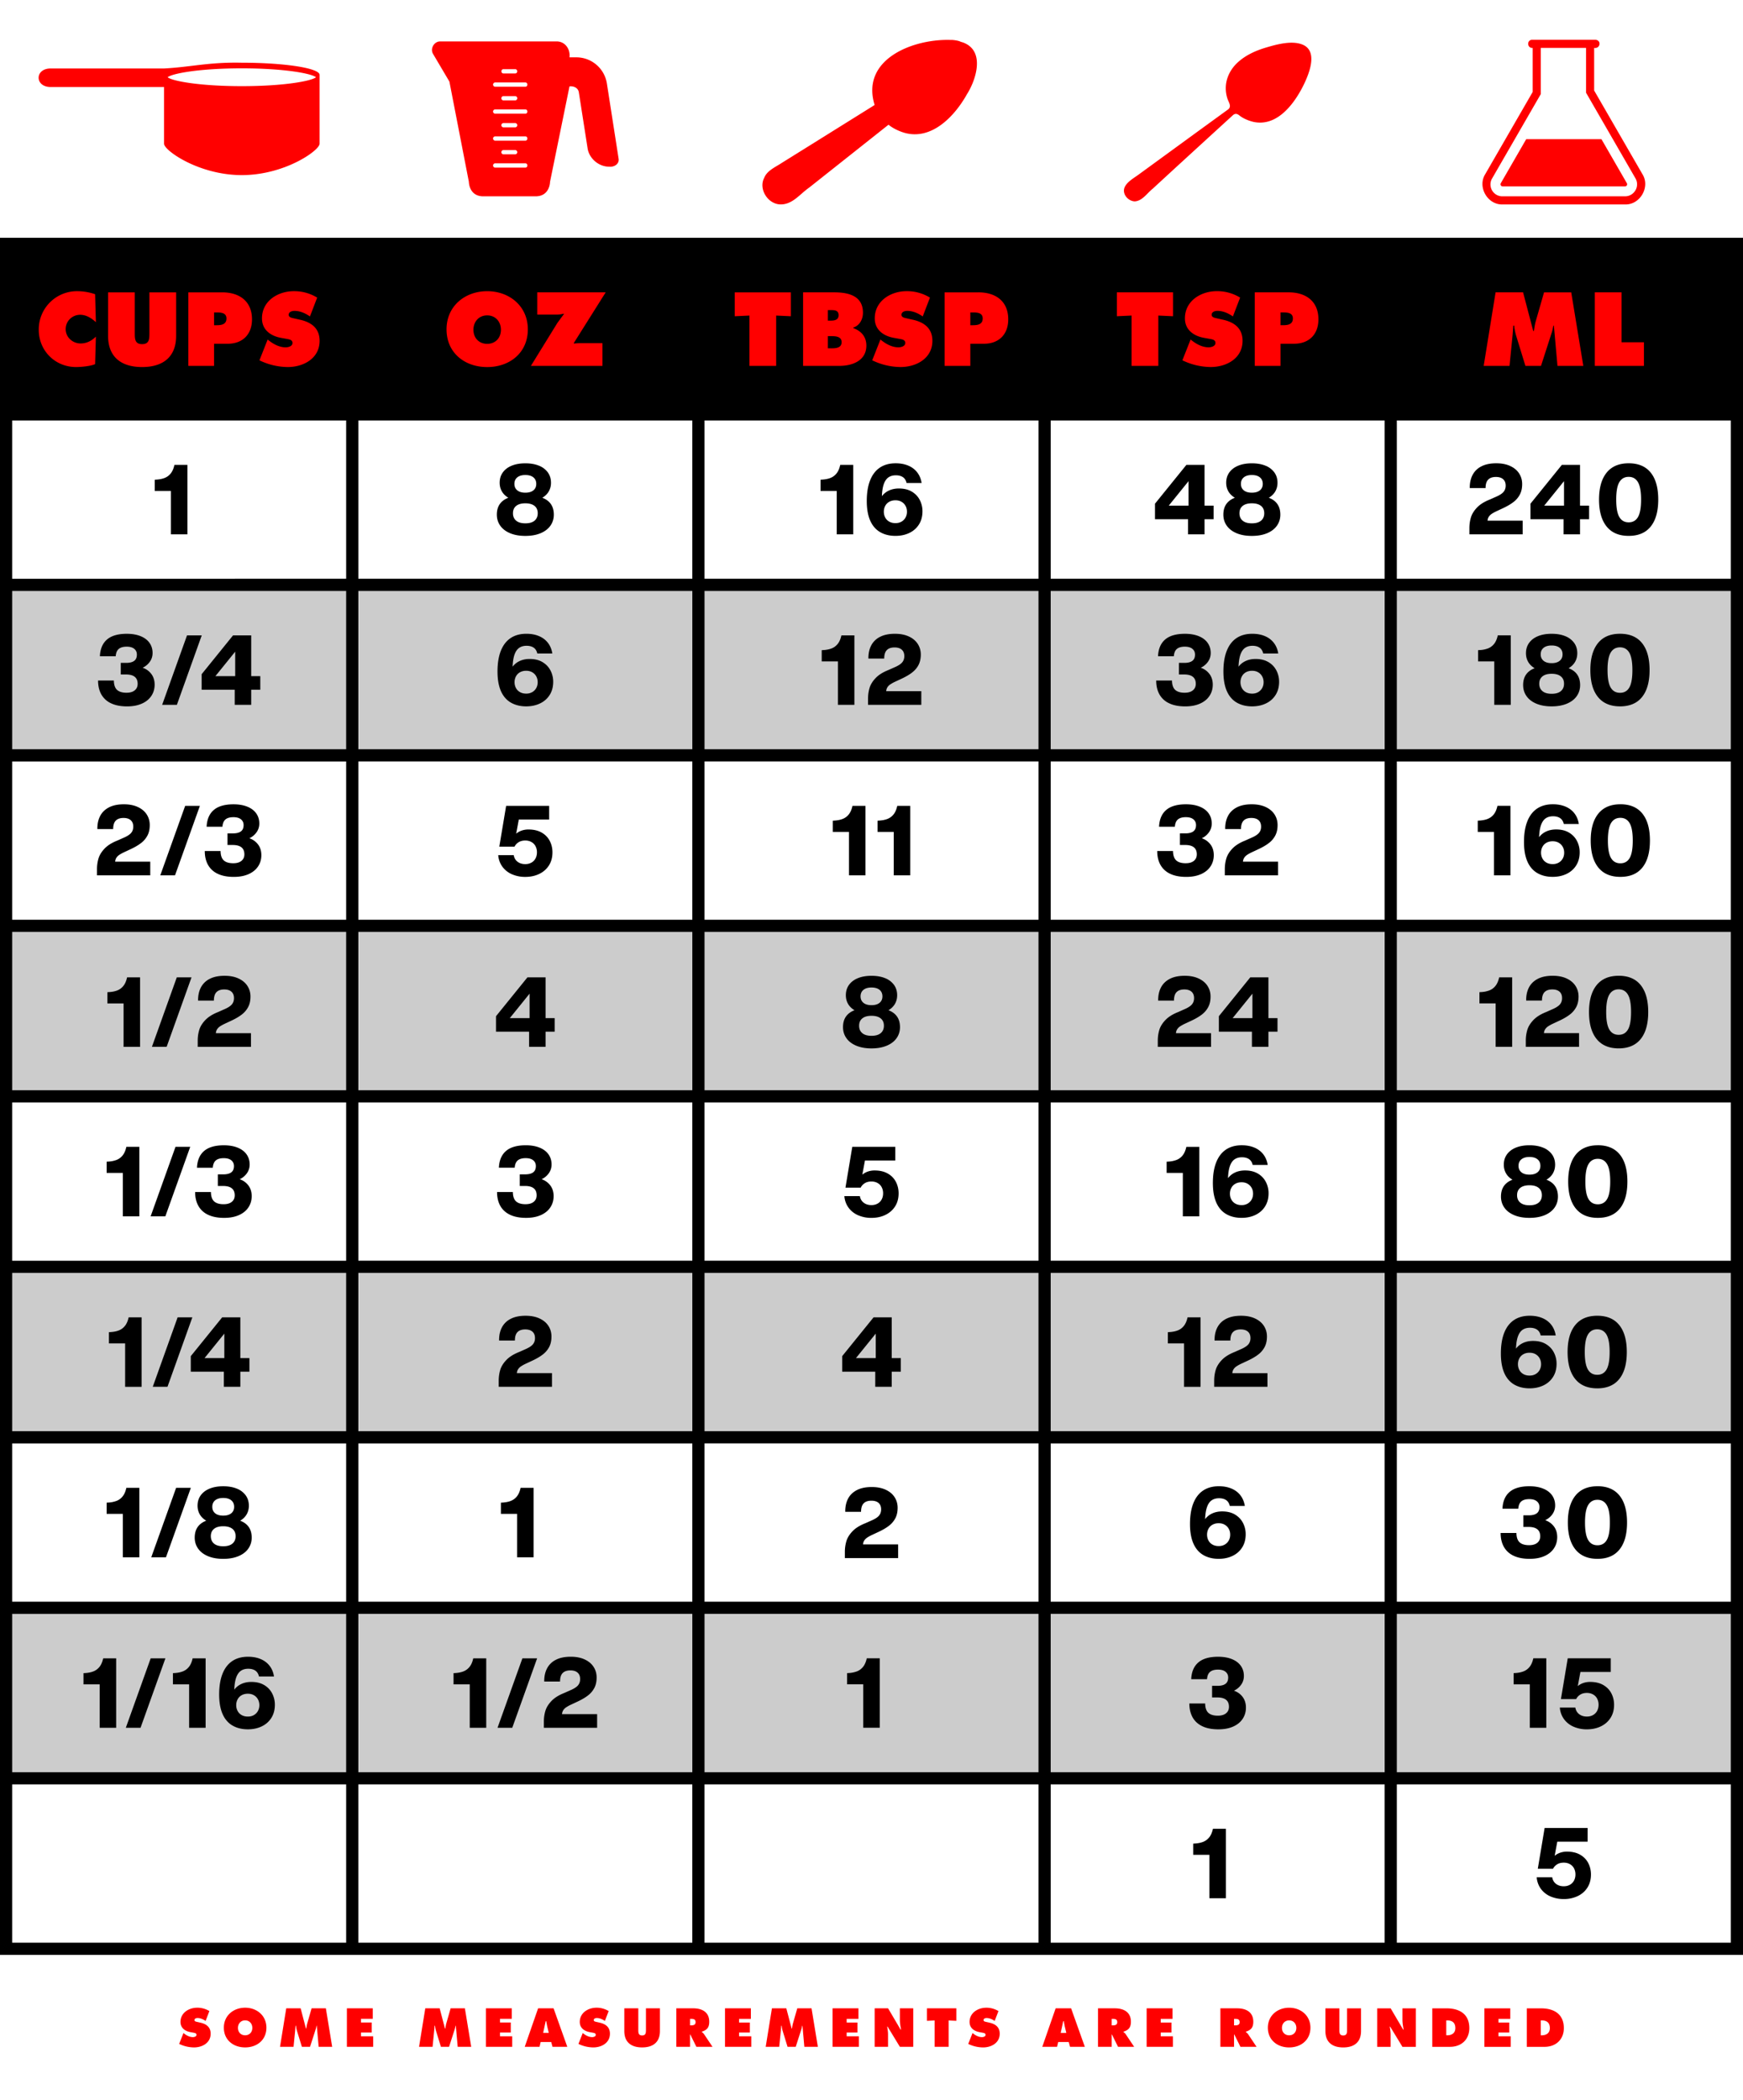 <svg xmlns="http://www.w3.org/2000/svg" viewBox="0 0 179.325 216.004" xmlns:v="https://vecta.io/nano"><path opacity=".2" d="M.755 60.279v17.279h177.816V60.279H.755zm0 122.486h177.816v-17.279H.755v17.279zm0-70.138h177.816V95.348H.755v17.279zm0 35.069h177.816v-17.279H.755v17.279z"/><path d="M0 24.455v176.6h179.325v-176.6H0zm142.456 35.069h-34.359v-16.28h34.359v16.28zm-35.613 0h-34.36v-16.28h34.36v16.28zm-34.36 87.672v-16.28h34.36v16.28h-34.36zm34.36 1.254v16.28h-34.36v-16.28h34.36zm-34.36-18.789v-16.28h34.36v16.28h-34.36zm0-17.534v-16.28h34.36v16.28h-34.36zm0-17.535v-16.28h34.36v16.28h-34.36zm0-17.535v-16.28h34.36v16.28h-34.36zm-1.254-33.814v16.28h-34.36v-16.28h34.36zm0 17.535v16.28h-34.36v-16.28h34.36zm0 17.534v16.28h-34.36v-16.28h34.36zm0 17.535v16.28h-34.36v-16.28h34.36zm0 17.535v16.28h-34.36v-16.28h34.36zm0 17.534v16.28h-34.36v-16.28h34.36zm0 17.535v16.28h-34.36v-16.28h34.36zm0 17.535v16.28h-34.36v-16.28h34.36zm1.254 0h34.36v16.28h-34.36v-16.28zm35.615 0h34.359v16.28h-34.359v-16.28zm0-1.255v-16.28h34.359v16.28h-34.359zm0-17.535v-16.28h34.359v16.28h-34.359zm0-17.535v-16.28h34.359v16.28h-34.359zm0-17.534v-16.28h34.359v16.28h-34.359zm0-17.535v-16.28h34.359v16.28h-34.359zm0-17.535v-16.28h34.359v16.28h-34.359zM1.254 43.244h34.359v16.28H1.254v-16.28zm0 17.535h34.359v16.28H1.254v-16.28zm0 17.534h34.359v16.28H1.254v-16.28zm0 17.535h34.359v16.28H1.254v-16.28zm0 17.535h34.359v16.28H1.254v-16.28zm0 17.534h34.359v16.28H1.254v-16.28zm0 17.535h34.359v16.28H1.254v-16.28zm0 17.535h34.359v16.28H1.254v-16.28zm0 33.814v-16.28h34.359v16.28H1.254zm35.613 0v-16.28h34.36v16.28h-34.36zm35.615 0v-16.28h34.36v16.28h-34.36zm35.615 0v-16.28h34.359v16.28h-34.359zm69.973 0h-34.36v-16.28h34.36v16.28zm0-17.535h-34.36v-16.28h34.36v16.28zm0-17.534h-34.36v-16.28h34.36v16.28zm0-17.535h-34.36v-16.28h34.36v16.28zm0-17.535h-34.36v-16.28h34.36v16.28zm0-17.534h-34.36v-16.28h34.36v16.28zm0-17.535h-34.36v-16.28h34.36v16.28zm0-17.535h-34.36v-16.28h34.36v16.28zm0-17.534h-34.36v-16.28h34.36v16.28z"/><path d="M17.585 54.957h1.697v-7.145h-1.335c-.081.368-.206.659-.376.873s-.379.37-.622.467-.534.156-.869.176l-.16.01v1.154h1.666v4.466zm-.903 17.534h1.515l2.559-7.145h-1.515l-2.559 7.145zm4.064-1.556h3.402v1.556h1.697v-1.556h.934V69.54h-.934v-4.195h-1.867l-3.232 3.994v1.596zm3.452-3.914v2.519h-2.037l2.037-2.519zM13.02 71.246c-.435 0-.76-.097-.974-.291s-.325-.515-.331-.964h-1.626c0 .549.11 1.022.331 1.42a2.19 2.19 0 0 0 .998.918c.445.214.998.321 1.661.321.588 0 1.095-.096 1.52-.286s.749-.455.973-.793.337-.724.337-1.159c0-.422-.11-.783-.331-1.084a1.85 1.85 0 0 0-.904-.652 1.88 1.88 0 0 0 .742-.617c.187-.264.282-.564.282-.898 0-.401-.108-.751-.321-1.049s-.521-.527-.919-.687-.867-.241-1.41-.241c-.903 0-1.582.196-2.037.587s-.7.965-.733 1.721h1.626c.027-.348.132-.599.316-.753s.457-.231.818-.231c.334 0 .592.074.773.221s.271.344.271.592c0 .295-.092.51-.276.647s-.457.206-.818.206h-.562v1.194h.532c.804 0 1.204.321 1.204.963 0 .281-.099.503-.3.668s-.481.246-.843.246zm2.439 17.375h-3.613a.87.87 0 0 1 .125-.396 1.03 1.03 0 0 1 .285-.291c.121-.084.285-.176.492-.276l.602-.281c.469-.214.85-.433 1.144-.658a2.34 2.34 0 0 0 .677-.788c.158-.301.236-.659.236-1.074 0-.408-.105-.774-.316-1.099s-.517-.578-.919-.763-.876-.276-1.425-.276c-.616 0-1.127.105-1.535.317s-.712.507-.909.888-.293.829-.285 1.345h1.626c0-.394.088-.684.266-.868s.443-.276.798-.276c.321 0 .568.077.742.231s.261.375.261.662c0 .268-.08.491-.24.668s-.435.346-.823.507l-.562.251c-.576.227-1.018.505-1.329.833s-.519.666-.622 1.014-.156.715-.156 1.104v.632h5.48v-1.405zm11.093.487c.224-.338.337-.724.337-1.159 0-.422-.11-.783-.331-1.084a1.85 1.85 0 0 0-.904-.652 1.88 1.88 0 0 0 .742-.617c.187-.264.282-.564.282-.898 0-.401-.108-.751-.321-1.049s-.521-.527-.919-.687-.867-.241-1.41-.241c-.903 0-1.582.196-2.037.587s-.7.965-.733 1.721h1.626c.027-.348.132-.599.316-.753s.457-.231.818-.231c.334 0 .592.074.773.221s.271.344.271.592c0 .295-.092.51-.276.647s-.457.206-.818.206h-.562v1.194h.532c.804 0 1.204.321 1.204.963 0 .281-.099.503-.3.668s-.481.246-.843.246c-.435 0-.76-.097-.974-.291s-.325-.515-.331-.964h-1.626c0 .549.11 1.022.331 1.42a2.19 2.19 0 0 0 .998.918c.445.214.998.321 1.661.321.588 0 1.095-.096 1.52-.286s.749-.455.973-.793zm-10.061.918h1.515l2.559-7.145H19.05l-2.559 7.145zm.653 17.638l2.559-7.145h-1.515l-2.559 7.145h1.515zm5.474-2.092c.121-.084.285-.176.492-.276l.602-.281c.469-.214.85-.433 1.144-.658a2.34 2.34 0 0 0 .677-.788c.158-.301.236-.659.236-1.074 0-.408-.105-.774-.316-1.099s-.517-.578-.919-.763-.876-.276-1.425-.276c-.616 0-1.127.105-1.535.317a2.04 2.04 0 0 0-.909.888c-.197.381-.293.829-.285 1.345h1.626c0-.394.088-.684.266-.868s.443-.276.798-.276c.321 0 .568.077.742.231s.261.375.261.662c0 .268-.08.491-.24.668s-.435.346-.823.507l-.562.251c-.576.227-1.018.505-1.329.833s-.519.666-.622 1.014a3.83 3.83 0 0 0-.156 1.104v.632h5.48v-1.405h-3.613c.013-.154.055-.286.125-.396a1.03 1.03 0 0 1 .285-.291zm-8.208 2.092v-7.145h-1.335c-.081.367-.206.659-.376.873s-.379.37-.622.467-.534.156-.869.176l-.16.01v1.154h1.666v4.466h1.697zm2.602 17.431l2.559-7.145h-1.515l-2.559 7.145h1.515zm8.553-3.161a1.85 1.85 0 0 0-.904-.652 1.88 1.88 0 0 0 .742-.617c.187-.264.282-.564.282-.898 0-.401-.108-.751-.321-1.049s-.521-.527-.919-.687-.867-.241-1.41-.241c-.903 0-1.582.196-2.037.587s-.7.965-.733 1.721h1.626c.027-.348.132-.599.316-.753s.457-.231.818-.231c.334 0 .592.074.773.221s.271.344.271.592c0 .295-.092.51-.276.647s-.457.206-.818.206h-.562v1.194h.532c.804 0 1.204.321 1.204.963 0 .281-.099.503-.3.668s-.481.246-.843.246c-.435 0-.76-.097-.974-.291s-.325-.515-.331-.964h-1.626c0 .549.11 1.022.331 1.42a2.19 2.19 0 0 0 .998.918c.445.214.998.321 1.661.321.588 0 1.095-.096 1.52-.286s.749-.455.973-.793.337-.724.337-1.159c0-.422-.11-.783-.331-1.084zm-14.593-1.305h1.666v4.466h1.697v-7.145h-1.335c-.081.368-.206.659-.376.873s-.379.37-.622.467a2.83 2.83 0 0 1-.869.176l-.161.01v1.154zm8.818 14.855h-1.515l-2.559 7.145h1.515l2.559-7.145zm-5.219 7.145v-7.145h-1.335c-.081.368-.206.659-.376.873s-.379.37-.622.467-.534.156-.869.176l-.161.01v1.154h1.666v4.466h1.697zm10.156 0v-1.556h.934v-1.395h-.934v-4.195H22.86l-3.232 3.994v1.596h3.402v1.556h1.697zm-3.684-2.951l2.037-2.519v2.519h-2.037zm-6.708 20.485v-7.145h-1.335c-.081.368-.206.659-.376.873s-.379.37-.622.467a2.83 2.83 0 0 1-.869.176l-.161.01v1.154h1.666v4.466h1.697zm3.785-7.145l-2.559 7.145h1.515l2.559-7.145H18.12zm6.41 7.03c.442-.184.78-.442 1.014-.773s.352-.711.352-1.139c0-.856-.396-1.435-1.185-1.736.294-.174.517-.393.668-.657s.225-.56.225-.888c0-.408-.109-.763-.326-1.064a2.06 2.06 0 0 0-.919-.692c-.394-.161-.86-.241-1.395-.241s-1 .081-1.394.241-.701.391-.919.692-.326.656-.326 1.064c0 .328.075.624.225.888s.374.483.668.657c-.789.301-1.185.88-1.185 1.736 0 .429.118.808.352 1.139s.572.589 1.014.773.963.276 1.564.276 1.125-.092 1.566-.276zm-2.393-5.746c.197-.16.473-.241.827-.241s.631.08.828.241.296.385.296.672c0 .281-.099.502-.296.663s-.473.241-.828.241-.63-.08-.827-.241-.296-.382-.296-.663c0-.287.098-.511.296-.672zm-.447 3.693c0-.328.11-.58.331-.758s.535-.266.943-.266.723.089.945.266.331.43.331.758c0 .321-.109.574-.326.758s-.534.276-.949.276-.73-.092-.948-.276-.326-.437-.326-.758zm-2.247 13.43c-.17.214-.379.37-.622.467s-.534.156-.869.176l-.161.01v1.154h1.666v4.466h1.697v-7.145h-1.335c-.081.368-.206.659-.376.873zm7.741 1.882c-.36-.217-.802-.326-1.324-.326-.381 0-.72.069-1.018.205s-.544.333-.739.587c.021-.522.087-.94.201-1.254s.273-.542.477-.682.457-.211.758-.211.545.065.733.195.311.33.371.597h1.546c-.067-.428-.219-.794-.457-1.099s-.545-.535-.924-.693-.807-.236-1.289-.236c-.643 0-1.185.149-1.627.447s-.775.736-1.003 1.315-.341 1.286-.341 2.122c0 1.472.394 2.495 1.183 3.071a2.63 2.63 0 0 0 .799.381c.298.087.62.13.968.13.535 0 1.014-.102 1.436-.306s.751-.497.989-.878.355-.829.355-1.345a2.5 2.5 0 0 0-.276-1.159c-.184-.358-.457-.646-.818-.863zm-.647 2.66a1.08 1.08 0 0 1-.412.421c-.178.104-.386.156-.627.156s-.451-.05-.632-.151-.32-.241-.417-.421-.146-.382-.146-.602.049-.421.146-.602.236-.321.417-.421.392-.151.632-.151.45.052.627.156a1.08 1.08 0 0 1 .412.421c.097.178.146.376.146.597a1.23 1.23 0 0 1-.146.597zm-16.297-4.541c-.17.214-.379.37-.622.467s-.534.156-.869.176l-.161.01v1.154h1.666v4.466h1.697v-7.145h-1.335c-.081.368-.206.659-.376.873zm2.704 6.272h1.515l2.559-7.145h-1.515l-2.559 7.145zM51.117 52.929c0 .429.118.808.352 1.139s.572.589 1.014.773.963.276 1.564.276 1.125-.092 1.566-.276.78-.442 1.014-.773.352-.711.352-1.139c0-.856-.396-1.435-1.185-1.736.294-.174.517-.393.668-.657a1.76 1.76 0 0 0 .225-.888c0-.408-.109-.763-.326-1.064a2.06 2.06 0 0 0-.919-.692c-.394-.161-.86-.241-1.395-.241s-1 .081-1.394.241-.701.391-.919.692-.326.656-.326 1.064c0 .328.075.624.225.888s.374.483.668.657c-.789.301-1.185.88-1.185 1.736zm2.104-3.833c.197-.161.473-.241.827-.241s.631.08.828.241.296.385.296.672c0 .281-.099.502-.296.663s-.473.241-.828.241-.63-.08-.827-.241-.297-.382-.297-.663c0-.287.098-.511.297-.672zm-.116 2.935c.222-.177.535-.266.943-.266s.723.089.945.266.331.43.331.758c0 .321-.109.574-.326.758s-.534.276-.949.276-.73-.092-.948-.276-.326-.437-.326-.758c0-.328.11-.58.331-.758zm3.533 16.931c-.184-.358-.457-.646-.818-.863s-.802-.326-1.324-.326c-.381 0-.72.069-1.018.205s-.544.333-.739.587c.021-.522.087-.94.201-1.255s.273-.542.477-.682.457-.211.758-.211.545.065.733.195.311.33.371.597h1.546c-.067-.428-.219-.794-.457-1.099s-.545-.535-.924-.693-.807-.236-1.289-.236c-.643 0-1.185.149-1.627.447s-.775.736-1.003 1.315-.341 1.286-.341 2.122c0 1.472.394 2.496 1.183 3.071.234.167.501.294.799.381s.62.13.968.13c.535 0 1.014-.102 1.436-.306s.751-.497.989-.878.355-.829.355-1.345a2.5 2.5 0 0 0-.276-1.159zm-1.465 1.797a1.08 1.08 0 0 1-.412.421 1.22 1.22 0 0 1-.627.156c-.24 0-.451-.05-.632-.151s-.32-.241-.417-.421-.146-.382-.146-.602.049-.421.146-.602.236-.321.417-.421.392-.151.632-.151.45.052.627.156a1.08 1.08 0 0 1 .412.421c.097.178.146.376.146.597s-.049.42-.146.597zm-.497 17.957c-.184.104-.396.156-.637.156-.315 0-.579-.082-.793-.246s-.345-.39-.392-.677h-1.595a2.29 2.29 0 0 0 .436 1.199 2.39 2.39 0 0 0 .989.773 3.37 3.37 0 0 0 1.355.266c.535 0 1.016-.102 1.439-.306s.758-.497 1-.878.36-.829.36-1.345c0-.415-.089-.801-.271-1.159s-.456-.646-.828-.863-.827-.326-1.37-.326a2.12 2.12 0 0 0-.692.11c-.214.073-.405.181-.572.321l.271-1.455h3.122v-1.405h-4.426l-.702 4.195h1.566a1.12 1.12 0 0 1 .421-.456c.187-.117.414-.176.682-.176.241 0 .453.052.637.156s.325.247.421.431a1.33 1.33 0 0 1 .146.627c0 .235-.049.443-.146.627s-.238.328-.421.432zm-.241 18.948h1.697v-1.556h.934v-1.395h-.934v-4.195h-1.867l-3.232 3.994v1.596h3.402v1.556zm-1.987-2.951l2.037-2.519v2.519h-2.037zm1.621 19.137c-.435 0-.76-.097-.974-.291s-.325-.515-.331-.964h-1.626c0 .549.11 1.022.331 1.42s.554.704.998.918.998.321 1.661.321c.588 0 1.095-.096 1.52-.286s.749-.455.973-.793.337-.724.337-1.159c0-.422-.11-.783-.331-1.084a1.85 1.85 0 0 0-.904-.652 1.88 1.88 0 0 0 .742-.617c.187-.264.282-.564.282-.898 0-.401-.108-.751-.321-1.049s-.521-.527-.919-.687-.867-.241-1.41-.241c-.903 0-1.582.196-2.037.587s-.7.965-.733 1.721h1.626c.027-.348.132-.599.316-.753s.457-.231.818-.231c.334 0 .592.074.773.221s.271.344.271.592c0 .295-.092.51-.276.647s-.457.206-.818.206h-.562v1.194h.532c.804 0 1.204.321 1.204.963 0 .281-.099.503-.3.668s-.481.246-.843.246zm2.72 17.374h-3.613c.013-.154.055-.286.125-.396a1.03 1.03 0 0 1 .285-.291 3.82 3.82 0 0 1 .492-.276l.602-.281c.469-.214.85-.433 1.144-.658a2.34 2.34 0 0 0 .677-.788c.158-.301.236-.658.236-1.074 0-.408-.105-.774-.316-1.099s-.517-.578-.919-.763-.876-.276-1.425-.276c-.616 0-1.127.105-1.535.317a2.04 2.04 0 0 0-.909.888c-.197.381-.293.829-.285 1.345h1.626c0-.395.088-.684.266-.868s.443-.276.798-.276c.321 0 .568.077.742.231s.261.375.261.662c0 .268-.08.491-.24.668s-.435.346-.823.507l-.562.251c-.576.227-1.018.505-1.329.833s-.519.666-.622 1.014-.156.715-.156 1.104v.632h5.48v-1.405zm-1.892 18.94v-7.145h-1.335c-.081.368-.206.659-.376.873s-.379.37-.622.467-.534.156-.869.176l-.16.01v1.154H53.2v4.466h1.697zm-6.584 11.262c-.17.214-.379.37-.622.467s-.534.156-.869.176l-.16.01v1.154h1.666v4.466h1.697v-7.145h-1.335c-.081.368-.206.659-.376.873zm2.874 6.272h1.515l2.559-7.145h-1.515l-2.559 7.145zm6.76-1.802a1.03 1.03 0 0 1 .285-.291 3.82 3.82 0 0 1 .492-.276l.602-.281c.469-.214.85-.433 1.144-.658a2.34 2.34 0 0 0 .677-.788c.158-.301.236-.658.236-1.074 0-.408-.105-.774-.316-1.099s-.517-.578-.919-.763-.876-.276-1.425-.276c-.616 0-1.127.105-1.535.317a2.04 2.04 0 0 0-.909.888c-.197.381-.293.829-.285 1.345h1.626c0-.395.088-.684.266-.868s.443-.276.797-.276c.321 0 .568.077.742.231s.261.375.261.662c0 .268-.08.491-.24.668s-.435.346-.823.507l-.562.251c-.576.227-1.018.505-1.329.833s-.519.666-.622 1.014-.156.715-.156 1.104v.632h5.48v-1.405h-3.613a.87.87 0 0 1 .125-.396zm28.138-120.94h1.697v-7.145h-1.335c-.081.368-.206.659-.376.873s-.379.37-.622.467-.534.156-.869.176l-.16.01v1.154h1.666v4.466zm7.727-4.391c-.36-.217-.802-.326-1.324-.326-.381 0-.72.069-1.018.205s-.544.333-.739.587c.021-.522.087-.94.201-1.254s.273-.542.477-.682.457-.211.758-.211.545.065.733.195.311.33.371.597h1.546c-.067-.428-.219-.794-.457-1.099s-.545-.535-.924-.693-.807-.236-1.289-.236c-.643 0-1.185.149-1.627.447s-.775.736-1.003 1.315-.341 1.286-.341 2.122c0 1.472.394 2.495 1.183 3.071a2.63 2.63 0 0 0 .799.381c.298.087.62.13.968.13.535 0 1.014-.102 1.436-.306s.751-.497.989-.878.355-.829.355-1.345a2.5 2.5 0 0 0-.276-1.159c-.184-.358-.457-.646-.818-.863zm-.647 2.66a1.08 1.08 0 0 1-.412.421c-.178.104-.386.156-.627.156s-.451-.05-.632-.151-.32-.241-.417-.421-.146-.382-.146-.602.049-.421.146-.602.236-.321.417-.421.392-.151.632-.151.45.052.627.156a1.08 1.08 0 0 1 .412.421c.097.178.146.376.146.597s-.049.42-.146.597zm-6.96 19.264h1.697v-7.145h-1.335c-.081.368-.206.659-.376.873s-.379.37-.622.467-.534.156-.869.176l-.16.01v1.154h1.666v4.466zm5.093-1.801a1.03 1.03 0 0 1 .285-.291 3.82 3.82 0 0 1 .492-.276l.602-.281c.469-.214.85-.433 1.144-.658s.521-.486.677-.788.236-.659.236-1.074c0-.408-.105-.774-.316-1.099s-.517-.578-.919-.763-.876-.276-1.425-.276c-.616 0-1.127.105-1.535.317a2.04 2.04 0 0 0-.909.888c-.197.381-.293.829-.285 1.345h1.626c0-.394.088-.684.266-.868s.443-.276.798-.276c.321 0 .568.077.742.231s.261.375.261.662c0 .268-.08.491-.24.668s-.435.346-.823.507l-.562.251c-.576.227-1.018.505-1.329.833s-.519.666-.622 1.014a3.83 3.83 0 0 0-.156 1.104v.632h5.48v-1.405h-3.613c.013-.154.055-.286.125-.396zm-3.954 19.337h1.697v-7.145h-1.335c-.081.368-.206.659-.376.873s-.379.37-.622.467-.534.156-.869.176l-.16.01v1.154h1.666v4.466zm4.592-6.272c-.17.214-.379.37-.622.467s-.534.156-.869.176l-.16.01v1.154h1.666v4.466h1.697v-7.145h-1.335c-.081.368-.206.659-.376.873zm.141 19.49c.151-.265.225-.56.225-.888 0-.408-.109-.763-.326-1.064a2.06 2.06 0 0 0-.919-.692c-.394-.16-.86-.241-1.395-.241s-1 .081-1.394.241-.701.391-.919.692-.326.656-.326 1.064c0 .328.075.624.225.888s.374.483.668.657c-.789.301-1.185.88-1.185 1.736 0 .429.118.808.352 1.139s.572.589 1.014.773.963.276 1.564.276 1.125-.092 1.566-.276.78-.442 1.014-.773.352-.711.352-1.139c0-.856-.396-1.435-1.185-1.736.294-.174.517-.393.668-.657zm-3.242-1.44c.197-.16.473-.241.827-.241s.631.08.828.241.296.385.296.672c0 .281-.099.502-.296.663s-.473.241-.828.241-.63-.08-.827-.241-.297-.382-.297-.663c0-.287.098-.511.297-.672zm1.776 4.451c-.218.184-.534.276-.949.276s-.73-.092-.948-.276-.326-.437-.326-.758c0-.328.11-.58.331-.758s.535-.266.943-.266.723.089.945.266.331.43.331.758c0 .321-.109.574-.326.758zm-.322 17.531c-.184.104-.396.156-.637.156-.315 0-.579-.082-.793-.246s-.345-.39-.392-.677h-1.595a2.29 2.29 0 0 0 .436 1.199 2.39 2.39 0 0 0 .989.773 3.37 3.37 0 0 0 1.355.266c.535 0 1.016-.102 1.439-.306s.758-.497 1-.878.36-.829.36-1.345c0-.415-.089-.801-.271-1.159s-.456-.646-.828-.863-.827-.326-1.37-.326a2.12 2.12 0 0 0-.692.11c-.214.073-.406.181-.572.321l.271-1.455h3.122v-1.405h-4.426l-.702 4.195h1.566a1.12 1.12 0 0 1 .421-.456c.187-.117.414-.176.682-.176.241 0 .453.052.637.156s.325.247.421.431.146.393.146.627-.049.443-.146.627-.238.328-.421.432zm1.456 11.698h-1.867l-3.232 3.994v1.596h3.402v1.556h1.697v-1.556h.934v-1.395h-.934v-4.195zm-1.646 4.195h-2.037l2.037-2.519v2.519zm-1.184 18.764a1.03 1.03 0 0 1 .285-.291 3.82 3.82 0 0 1 .492-.276l.602-.281c.469-.214.85-.433 1.144-.658a2.34 2.34 0 0 0 .677-.788c.158-.301.236-.659.236-1.074 0-.408-.105-.774-.316-1.099s-.517-.578-.919-.763-.876-.276-1.425-.276c-.616 0-1.127.105-1.535.317s-.712.507-.909.888-.293.829-.285 1.345h1.626c0-.394.088-.684.266-.868s.443-.276.797-.276c.321 0 .568.077.742.231s.261.375.261.662c0 .268-.08.491-.24.668s-.435.346-.823.507l-.562.251c-.576.227-1.018.505-1.329.833s-.519.666-.622 1.014a3.83 3.83 0 0 0-.156 1.104v.632h5.48v-1.405H88.79c.013-.154.055-.286.125-.396zm-.115 12.981c-.17.214-.379.37-.622.467a2.83 2.83 0 0 1-.869.176l-.161.01v1.154h1.666v4.466h1.697v-7.145h-1.335c-.081.368-.206.659-.376.873zM122.23 54.957h1.697v-1.556h.934v-1.395h-.934v-4.195h-1.867l-3.232 3.994v1.596h3.402v1.556zm-1.987-2.951l2.037-2.519v2.519h-2.037zm10.297-.813c.294-.174.517-.393.668-.657s.225-.56.225-.888c0-.408-.109-.763-.326-1.064a2.06 2.06 0 0 0-.919-.692c-.394-.161-.86-.241-1.395-.241s-1 .081-1.394.241-.701.391-.919.692-.326.656-.326 1.064c0 .328.075.624.225.888s.374.483.668.657c-.789.301-1.185.88-1.185 1.736 0 .429.118.808.352 1.139s.572.589 1.014.773.963.276 1.564.276 1.125-.092 1.566-.276.78-.442 1.014-.773.352-.711.352-1.139c0-.856-.396-1.435-1.185-1.736zm-2.574-2.097c.197-.161.473-.241.827-.241s.631.08.828.241.296.385.296.672c0 .281-.099.502-.296.663s-.473.241-.828.241-.63-.08-.827-.241-.296-.382-.296-.663c0-.287.098-.511.296-.672zm1.776 4.451c-.218.184-.534.276-.949.276s-.73-.092-.948-.276-.326-.437-.326-.758c0-.328.11-.58.331-.758s.535-.266.943-.266.723.089.945.266.331.43.331.758c0 .321-.109.574-.326.758zm-7.858 17.699c-.435 0-.76-.097-.974-.291s-.325-.515-.331-.964h-1.626c0 .549.11 1.022.331 1.42a2.19 2.19 0 0 0 .998.918c.445.214.998.321 1.661.321.588 0 1.095-.096 1.52-.286s.749-.455.973-.793.337-.724.337-1.159c0-.422-.11-.783-.331-1.084a1.85 1.85 0 0 0-.904-.652 1.88 1.88 0 0 0 .742-.617c.187-.264.282-.564.282-.898 0-.401-.108-.751-.321-1.049s-.521-.527-.919-.687-.867-.241-1.41-.241c-.903 0-1.582.196-2.037.587s-.7.965-.733 1.721h1.626c.027-.348.132-.599.316-.753s.457-.231.818-.231c.334 0 .592.074.773.221s.271.344.271.592c0 .295-.092.51-.276.647s-.457.206-.818.206h-.562v1.194h.532c.804 0 1.204.321 1.204.963 0 .281-.099.503-.3.668s-.481.246-.843.246zm8.62-3.146c-.36-.217-.802-.326-1.324-.326-.381 0-.72.069-1.018.205s-.544.333-.739.587c.021-.522.087-.94.201-1.255s.273-.542.477-.682.457-.211.758-.211.545.065.733.195.311.33.371.597h1.546c-.067-.428-.219-.794-.457-1.099s-.545-.535-.924-.693-.807-.236-1.289-.236c-.643 0-1.185.149-1.627.447s-.775.736-1.003 1.315-.341 1.286-.341 2.122c0 1.472.395 2.496 1.183 3.071.234.167.501.294.799.381s.62.13.968.13c.535 0 1.014-.102 1.436-.306s.751-.497.989-.878.355-.829.355-1.345a2.5 2.5 0 0 0-.276-1.159c-.184-.358-.457-.646-.818-.863zm-.647 2.66a1.08 1.08 0 0 1-.412.421 1.22 1.22 0 0 1-.627.156c-.24 0-.451-.05-.632-.151s-.32-.241-.416-.421-.146-.382-.146-.602.049-.421.146-.602.236-.321.416-.421.392-.151.632-.151.45.052.627.156a1.08 1.08 0 0 1 .412.421c.097.178.146.376.146.597s-.049.42-.146.597zm-7.868 18.022c-.435 0-.76-.097-.974-.291s-.325-.515-.331-.964h-1.626c0 .549.11 1.022.331 1.42a2.19 2.19 0 0 0 .998.918c.445.214.998.321 1.661.321.588 0 1.095-.096 1.52-.286s.749-.455.973-.793.337-.724.337-1.159c0-.422-.11-.783-.331-1.084a1.85 1.85 0 0 0-.904-.652 1.88 1.88 0 0 0 .742-.617c.187-.264.282-.564.282-.898 0-.401-.108-.751-.321-1.049s-.521-.527-.919-.687-.867-.241-1.41-.241c-.903 0-1.582.196-2.037.587s-.7.965-.733 1.721h1.626c.027-.348.132-.599.316-.753s.457-.231.818-.231c.334 0 .592.074.773.221s.271.344.271.592c0 .295-.092.51-.276.647s-.457.206-.818.206h-.562v1.194h.532c.804 0 1.204.321 1.204.963 0 .281-.099.503-.3.668s-.481.246-.843.246zm6.016-.557c.07-.11.165-.207.285-.291s.285-.176.492-.276l.602-.281c.469-.214.85-.433 1.144-.658a2.34 2.34 0 0 0 .677-.788c.158-.301.236-.659.236-1.074 0-.408-.105-.774-.316-1.099s-.517-.578-.919-.763-.876-.276-1.425-.276c-.616 0-1.127.105-1.535.317s-.712.507-.909.888-.293.829-.285 1.345h1.626c0-.394.088-.684.266-.868s.443-.276.798-.276c.321 0 .568.077.742.231s.261.375.261.662c0 .268-.08.491-.24.668s-.435.346-.823.507l-.562.251c-.576.227-1.018.505-1.329.833s-.519.666-.622 1.014-.156.715-.156 1.104v.632h5.48v-1.405h-3.613c.013-.154.055-.286.125-.396zm-3.407 18.034h-3.613c.013-.154.055-.286.125-.396a1.03 1.03 0 0 1 .285-.291 3.82 3.82 0 0 1 .492-.276l.602-.281c.469-.214.85-.433 1.144-.658a2.34 2.34 0 0 0 .677-.788c.158-.301.236-.659.236-1.074 0-.408-.105-.774-.316-1.099s-.517-.578-.919-.763-.876-.276-1.425-.276c-.616 0-1.127.105-1.535.317s-.712.507-.909.888-.293.829-.285 1.345h1.626c0-.394.088-.684.266-.868s.443-.276.797-.276c.321 0 .568.077.742.231s.261.375.261.662c0 .268-.08.491-.24.668s-.435.346-.823.507l-.562.251c-.576.227-1.018.505-1.329.833s-.519.666-.622 1.014a3.83 3.83 0 0 0-.156 1.104v.632h5.48v-1.405zm5.901-5.74h-1.867l-3.232 3.994v1.596h3.402v1.556h1.697v-1.556h.934v-1.395h-.934v-4.195zm-1.646 4.195h-2.037l2.037-2.519v2.519zm-7.16 20.382h1.697v-7.145h-1.335c-.081.368-.206.659-.376.873s-.379.37-.622.467a2.83 2.83 0 0 1-.869.176l-.161.01v1.154h1.666v4.466zm7.727-4.391c-.36-.217-.802-.326-1.324-.326-.381 0-.72.069-1.018.205s-.544.333-.739.587c.021-.522.087-.94.201-1.255s.273-.542.477-.682.457-.211.758-.211.545.065.733.195.311.33.371.597h1.546c-.067-.428-.219-.794-.457-1.099s-.545-.535-.924-.693-.807-.236-1.289-.236c-.643 0-1.185.149-1.627.447s-.775.736-1.003 1.315-.341 1.286-.341 2.122c0 1.472.394 2.495 1.183 3.071a2.63 2.63 0 0 0 .799.381c.298.087.62.13.968.13.535 0 1.014-.102 1.436-.306s.751-.497.989-.878.355-.829.355-1.345a2.5 2.5 0 0 0-.276-1.159c-.184-.358-.457-.646-.818-.863zm-.647 2.66a1.08 1.08 0 0 1-.412.421 1.22 1.22 0 0 1-.627.156c-.24 0-.451-.05-.632-.151s-.32-.241-.417-.421-.146-.382-.146-.602.049-.421.146-.602.236-.321.417-.421.392-.151.632-.151.45.052.627.156a1.08 1.08 0 0 1 .412.421c.097.178.146.376.146.597s-.049.42-.146.597zm-5.258 19.265v-7.145h-1.335c-.081.368-.206.659-.376.873s-.379.37-.622.467-.534.156-.869.176l-.16.01v1.154h1.666v4.466h1.697zm3.396-1.802a1.03 1.03 0 0 1 .285-.291 3.82 3.82 0 0 1 .492-.276l.602-.281c.469-.214.85-.433 1.144-.658a2.34 2.34 0 0 0 .677-.788c.158-.301.236-.658.236-1.074 0-.408-.105-.774-.316-1.099s-.517-.578-.919-.763-.876-.276-1.425-.276c-.616 0-1.127.105-1.535.317a2.04 2.04 0 0 0-.909.888c-.197.381-.293.829-.285 1.345h1.626c0-.395.088-.684.266-.868s.443-.276.798-.276c.321 0 .568.077.742.231s.261.375.261.662c0 .268-.08.491-.24.668s-.435.346-.823.507l-.562.251c-.576.227-1.018.505-1.329.833s-.519.666-.622 1.014-.156.715-.156 1.104v.632h5.48v-1.405h-3.613c.013-.154.055-.286.125-.396zm-2.248 13.475c.205-.141.457-.211.758-.211s.545.065.733.195.311.33.371.597h1.546c-.067-.428-.219-.794-.457-1.099s-.545-.535-.924-.693-.807-.236-1.289-.236c-.643 0-1.185.149-1.627.447s-.776.736-1.003 1.315-.341 1.286-.341 2.122c0 1.472.394 2.496 1.183 3.071.234.167.501.294.799.381s.62.13.968.13c.535 0 1.014-.102 1.436-.306s.751-.497.989-.878.355-.829.355-1.345a2.5 2.5 0 0 0-.276-1.159c-.184-.358-.457-.646-.818-.863s-.802-.326-1.324-.326c-.381 0-.72.069-1.018.205s-.544.333-.739.587c.021-.522.087-.94.201-1.255s.273-.542.477-.682zm-.331 2.93c.097-.181.236-.321.417-.421s.392-.151.632-.151.45.052.627.156a1.08 1.08 0 0 1 .412.421c.097.178.146.376.146.597s-.049.42-.146.597a1.08 1.08 0 0 1-.412.421c-.178.104-.386.156-.627.156s-.451-.05-.632-.151-.32-.241-.417-.421-.146-.382-.146-.602.049-.421.146-.602zm2.619 16.651a1.88 1.88 0 0 0 .742-.617c.187-.264.282-.564.282-.898 0-.401-.108-.751-.321-1.049s-.521-.527-.919-.687-.867-.241-1.41-.241c-.903 0-1.582.196-2.037.587s-.7.965-.733 1.721h1.626c.027-.348.132-.599.316-.753s.457-.231.818-.231c.334 0 .592.073.773.221s.271.344.271.592c0 .295-.092.51-.276.647s-.457.206-.818.206h-.562v1.194h.532c.804 0 1.204.321 1.204.963 0 .281-.099.504-.3.668s-.481.246-.843.246c-.435 0-.76-.097-.974-.291s-.325-.515-.331-.964h-1.626c0 .549.11 1.022.331 1.42s.554.704.998.918.998.321 1.661.321c.588 0 1.095-.096 1.52-.286s.748-.454.973-.793.337-.724.337-1.159c0-.422-.11-.783-.331-1.084s-.522-.518-.904-.652zm-2.538 15.075c-.17.214-.379.37-.622.467s-.534.156-.869.176l-.16.01v1.154h1.666v4.466h1.697v-7.145h-1.335c-.081.367-.206.659-.376.873zm32.243-135.409h-3.613c.013-.154.055-.286.125-.396a1.03 1.03 0 0 1 .285-.291c.121-.084.285-.176.492-.276l.602-.281c.469-.214.85-.433 1.144-.658a2.34 2.34 0 0 0 .677-.788c.158-.301.236-.659.236-1.074 0-.408-.105-.774-.316-1.099s-.517-.578-.919-.763-.876-.276-1.425-.276c-.616 0-1.127.105-1.535.317a2.04 2.04 0 0 0-.909.888c-.197.381-.293.829-.285 1.345h1.626c0-.394.088-.684.266-.868s.443-.276.798-.276c.321 0 .568.077.742.231s.261.375.261.662c0 .268-.08.491-.24.668s-.435.346-.823.507l-.562.251c-.576.227-1.018.505-1.329.833s-.519.666-.622 1.014-.156.715-.156 1.104v.632h5.48v-1.405zm4.205 1.405h1.697v-1.556h.933v-1.395h-.933v-4.195h-1.867l-3.232 3.994v1.596h3.402v1.556zm-1.987-2.951l2.037-2.519v2.519h-2.037zm10.958-3.392c-.515-.642-1.27-.964-2.268-.964s-1.754.323-2.273.969-.778 1.567-.778 2.764.259 2.119.778 2.765 1.275.968 2.273.968 1.753-.321 2.268-.964.773-1.566.773-2.77-.257-2.127-.773-2.77zm-1.31 4.562c-.211.364-.529.547-.958.547s-.75-.183-.963-.547-.321-.962-.321-1.792.107-1.427.321-1.791.535-.547.963-.547c.421 0 .739.182.953.547s.321.962.321 1.791-.105 1.427-.316 1.792zm-13.09 19.315v-7.145h-1.335c-.081.368-.206.659-.376.873s-.379.37-.622.467a2.83 2.83 0 0 1-.869.176l-.161.01v1.154h1.666v4.466h1.697zm1.273-2.028c0 .429.118.808.352 1.139s.572.589 1.014.773.963.276 1.564.276 1.125-.092 1.566-.276.78-.442 1.014-.773.352-.711.352-1.139c0-.856-.396-1.435-1.185-1.736.294-.174.517-.393.668-.657s.225-.56.225-.888c0-.408-.109-.763-.326-1.064a2.06 2.06 0 0 0-.919-.692c-.394-.161-.86-.241-1.395-.241s-1 .081-1.394.241-.701.391-.919.692-.326.656-.326 1.064c0 .328.075.624.225.888s.374.483.668.657c-.789.301-1.185.88-1.185 1.736zm2.104-3.833c.197-.16.473-.241.827-.241s.631.08.828.241.296.385.296.672c0 .281-.099.502-.296.663s-.473.241-.828.241-.63-.08-.827-.241-.297-.382-.297-.663c0-.287.098-.511.297-.672zm-.116 2.935c.222-.177.535-.266.943-.266s.723.089.945.266.331.43.331.758c0 .321-.109.574-.326.758s-.534.276-.949.276-.73-.092-.948-.276-.326-.437-.326-.758c0-.328.11-.58.331-.758zm7.979 3.086c.997 0 1.753-.321 2.268-.964s.773-1.566.773-2.77-.257-2.127-.773-2.77-1.27-.964-2.268-.964-1.754.323-2.273.969-.778 1.567-.778 2.764.258 2.119.778 2.765 1.275.968 2.273.968zm-.963-5.525c.213-.365.535-.547.963-.547.421 0 .739.183.953.547s.321.962.321 1.791-.105 1.427-.316 1.792-.529.547-.958.547-.75-.183-.963-.547-.321-.962-.321-1.792.107-1.427.321-1.791zm-12.008 22.9h1.697v-7.145h-1.335c-.081.368-.206.659-.376.873s-.379.37-.622.467-.534.156-.869.176l-.161.01v1.154h1.666v4.466zm8.545-3.528c-.184-.358-.457-.646-.818-.863s-.802-.326-1.324-.326c-.381 0-.72.069-1.018.205s-.544.333-.739.587c.021-.522.087-.94.201-1.254s.273-.542.477-.682.457-.211.758-.211.545.065.733.195.311.33.371.597h1.546c-.067-.428-.219-.794-.457-1.099s-.545-.535-.924-.693-.807-.236-1.289-.236c-.643 0-1.185.149-1.627.447s-.775.736-1.003 1.315-.341 1.286-.341 2.122c0 1.472.394 2.495 1.183 3.071a2.63 2.63 0 0 0 .799.381c.298.087.62.13.968.13.535 0 1.014-.102 1.436-.306s.751-.497.989-.878.355-.829.355-1.345a2.5 2.5 0 0 0-.276-1.159zm-1.465 1.797a1.08 1.08 0 0 1-.412.421c-.178.104-.386.156-.627.156s-.451-.05-.632-.151-.32-.241-.417-.421-.146-.382-.146-.602.049-.421.146-.602.236-.321.417-.421.392-.151.632-.151.45.052.627.156a1.08 1.08 0 0 1 .412.421c.097.178.146.376.146.597s-.049.42-.146.597zm5.927-5.575c-.997 0-1.754.323-2.273.969s-.778 1.567-.778 2.764.258 2.119.778 2.765 1.275.968 2.273.968 1.753-.321 2.268-.964.773-1.566.773-2.77-.257-2.127-.773-2.77-1.27-.964-2.268-.964zm.958 5.525c-.211.364-.529.547-.958.547s-.75-.183-.963-.547-.321-.962-.321-1.792.107-1.427.321-1.791.535-.547.963-.547c.421 0 .739.182.953.547s.321.962.321 1.791-.105 1.427-.316 1.792zm-12.092 19.419v-7.145h-1.335c-.081.367-.206.659-.376.873s-.379.37-.622.467a2.83 2.83 0 0 1-.869.176l-.161.01v1.154h1.666v4.466h1.697zm6.884-1.405h-3.613c.013-.154.055-.286.125-.396a1.03 1.03 0 0 1 .285-.291 3.82 3.82 0 0 1 .492-.276l.602-.281c.469-.214.85-.433 1.144-.658a2.34 2.34 0 0 0 .677-.788c.158-.301.236-.659.236-1.074 0-.408-.105-.774-.316-1.099s-.517-.578-.919-.763-.876-.276-1.425-.276c-.616 0-1.127.105-1.535.317s-.712.507-.909.888-.293.829-.285 1.345h1.626c0-.394.088-.684.266-.868s.444-.276.798-.276c.321 0 .568.077.742.231s.261.375.261.662c0 .268-.08.491-.24.668s-.435.346-.823.507l-.562.251c-.576.227-1.018.505-1.329.833s-.519.666-.622 1.014a3.83 3.83 0 0 0-.156 1.104v.632h5.48v-1.405zm4.075-5.901c-.997 0-1.754.323-2.273.969s-.778 1.567-.778 2.764.258 2.119.778 2.765 1.275.968 2.273.968 1.753-.321 2.268-.964.773-1.566.773-2.77-.257-2.127-.773-2.77-1.27-.964-2.268-.964zm.958 5.525c-.211.365-.529.547-.958.547s-.75-.183-.963-.547-.321-.962-.321-1.792.107-1.427.321-1.791.535-.547.963-.547c.421 0 .739.183.953.547s.321.962.321 1.791-.105 1.427-.316 1.792zm-8.389 15.449c.294-.174.517-.393.668-.657s.225-.56.225-.888c0-.408-.109-.763-.326-1.064a2.06 2.06 0 0 0-.919-.692c-.394-.161-.86-.241-1.395-.241s-1 .081-1.394.241-.701.391-.919.692-.326.656-.326 1.064c0 .328.075.624.225.888s.374.483.668.657c-.789.301-1.185.88-1.185 1.736 0 .429.118.808.352 1.139s.572.589 1.014.773.963.276 1.564.276 1.125-.092 1.566-.276.78-.442 1.014-.773.352-.711.352-1.139c0-.856-.396-1.435-1.185-1.736zm-2.574-2.097c.197-.16.473-.241.827-.241s.631.08.828.241.296.385.296.672c0 .281-.099.502-.296.663s-.473.241-.828.241-.63-.08-.827-.241-.297-.382-.297-.663c0-.287.098-.511.297-.672zm1.776 4.451c-.218.184-.534.276-.949.276s-.73-.092-.948-.276-.326-.437-.326-.758c0-.328.11-.58.331-.758s.535-.266.943-.266.723.089.945.266.331.43.331.758c0 .321-.109.574-.326.758zm6.086-5.896c-.997 0-1.754.323-2.273.969s-.778 1.567-.778 2.764.258 2.119.778 2.765 1.275.968 2.273.968 1.753-.321 2.268-.964.773-1.566.773-2.77-.257-2.127-.773-2.77-1.27-.964-2.268-.964zm.958 5.525c-.211.364-.529.547-.958.547s-.75-.183-.963-.547-.321-.962-.321-1.792.107-1.427.321-1.791.535-.547.963-.547c.421 0 .739.183.953.547s.321.962.321 1.791-.105 1.427-.316 1.792zm-8.701 13.455c.205-.141.457-.211.758-.211s.545.065.733.195.311.33.371.597h1.546c-.067-.428-.219-.794-.457-1.099s-.545-.535-.924-.693-.807-.236-1.289-.236c-.643 0-1.185.149-1.627.447s-.776.736-1.003 1.315-.341 1.286-.341 2.122c0 1.472.394 2.495 1.183 3.071.234.167.501.294.799.381s.62.13.968.13c.535 0 1.014-.102 1.436-.306s.751-.497.989-.878.355-.829.355-1.345a2.5 2.5 0 0 0-.276-1.159c-.184-.358-.457-.646-.818-.863s-.802-.326-1.324-.326c-.381 0-.72.069-1.018.205s-.544.333-.739.587c.021-.522.087-.94.201-1.255s.273-.542.477-.682zm-.331 2.93c.097-.181.236-.321.417-.421s.392-.151.632-.151.45.052.627.156a1.08 1.08 0 0 1 .412.421c.097.178.146.376.146.597a1.23 1.23 0 0 1-.146.597 1.08 1.08 0 0 1-.412.421c-.178.104-.386.156-.627.156s-.451-.05-.632-.151-.32-.241-.417-.421-.146-.382-.146-.602.049-.421.146-.602zm8.013 3.091c.997 0 1.753-.321 2.268-.964s.773-1.566.773-2.77-.257-2.127-.773-2.77-1.27-.964-2.268-.964-1.754.323-2.273.969-.778 1.567-.778 2.764.259 2.119.778 2.765 1.275.968 2.273.968zm-.963-5.525c.213-.364.535-.547.963-.547.421 0 .739.183.953.547s.321.962.321 1.791-.105 1.427-.316 1.792-.529.547-.958.547-.75-.182-.963-.547-.321-.962-.321-1.792.107-1.427.321-1.791zm-4.466 22.773c.425-.19.749-.455.973-.793s.337-.724.337-1.159c0-.422-.11-.783-.331-1.084a1.85 1.85 0 0 0-.904-.652 1.88 1.88 0 0 0 .742-.617c.187-.264.282-.564.282-.898 0-.401-.108-.751-.321-1.049s-.521-.527-.919-.687-.867-.241-1.41-.241c-.903 0-1.582.196-2.037.587s-.7.965-.733 1.721h1.626c.027-.348.132-.599.316-.753s.457-.231.818-.231c.334 0 .592.074.773.221s.271.344.271.592c0 .295-.092.51-.276.647s-.457.206-.818.206h-.562v1.194h.532c.804 0 1.204.321 1.204.963 0 .281-.099.503-.3.668s-.482.246-.843.246c-.435 0-.76-.097-.974-.291s-.325-.515-.331-.964h-1.626c0 .549.11 1.022.331 1.42a2.19 2.19 0 0 0 .998.918c.445.214.998.321 1.661.321.588 0 1.095-.096 1.52-.286zm5.454-7.181c-.997 0-1.754.323-2.273.969s-.778 1.567-.778 2.764.258 2.119.778 2.765 1.275.968 2.273.968 1.753-.321 2.268-.964.773-1.566.773-2.77-.257-2.127-.773-2.77-1.27-.964-2.268-.964zm.958 5.525c-.211.364-.529.547-.958.547s-.75-.183-.963-.547-.321-.962-.321-1.792.107-1.427.321-1.791.535-.547.963-.547c.421 0 .739.183.953.547s.321.962.321 1.791-.105 1.427-.316 1.792zm-6.225 19.316v-7.145h-1.335c-.081.368-.206.659-.376.873s-.379.37-.622.467-.534.156-.869.176l-.16.01v1.154h1.666v4.466h1.697zm5.874-4.391c-.371-.217-.827-.326-1.37-.326a2.12 2.12 0 0 0-.692.11c-.214.074-.406.181-.572.321l.271-1.455h3.122v-1.405h-4.426l-.702 4.195h1.566a1.12 1.12 0 0 1 .421-.456c.187-.117.414-.176.682-.176.241 0 .453.052.637.156s.325.247.421.431a1.33 1.33 0 0 1 .146.627c0 .235-.049.443-.146.627s-.238.328-.421.432-.396.156-.637.156c-.315 0-.579-.082-.793-.246s-.345-.39-.392-.677h-1.595a2.29 2.29 0 0 0 .436 1.199 2.39 2.39 0 0 0 .989.773 3.37 3.37 0 0 0 1.355.266c.535 0 1.016-.102 1.439-.306s.758-.497 1-.878.36-.829.36-1.345c0-.415-.089-.801-.271-1.159s-.456-.646-.828-.863zm-2.379 17.454c-.371-.217-.827-.326-1.37-.326a2.12 2.12 0 0 0-.692.11c-.214.073-.406.181-.572.321l.271-1.455h3.122v-1.405h-4.426l-.702 4.195h1.566a1.12 1.12 0 0 1 .421-.456c.187-.117.414-.176.682-.176.241 0 .453.052.637.156s.325.247.421.431.146.393.146.627-.049.444-.146.627-.238.328-.421.432-.396.156-.637.156c-.315 0-.579-.082-.793-.246s-.346-.39-.392-.677h-1.595a2.29 2.29 0 0 0 .436 1.199 2.39 2.39 0 0 0 .989.773 3.37 3.37 0 0 0 1.355.266 3.28 3.28 0 0 0 1.44-.306c.425-.204.758-.497 1-.878s.36-.829.36-1.345c0-.415-.089-.801-.271-1.159s-.456-.646-.828-.863z"/><path d="M55.274 30.068v2.287h2.056a2.76 2.76 0 0 0 .652-.091l.04.03-.673.913-2.728 4.423h7.363v-2.337h-2.287c-.211 0-.431.02-.642.04l-.029-.04 3.289-5.226h-7.041zm-5.151-.12c-2.297 0-4.182 1.544-4.182 3.922 0 2.428 1.876 3.882 4.182 3.882s4.182-1.454 4.182-3.882c0-2.377-1.885-3.922-4.182-3.922zm0 5.416c-.833 0-1.415-.592-1.415-1.454 0-.802.542-1.474 1.415-1.474s1.414.672 1.414 1.474c0 .862-.582 1.454-1.414 1.454zm25.468-2.839l1.514-.07v5.176h2.749v-5.176l1.514.07v-2.458H75.59v2.458zm25.071-2.458h-3.48v7.563h2.647v-2.277h1.404c1.535 0 2.498-.963 2.498-2.508 0-1.876-1.303-2.779-3.069-2.779zm-.562 3.381h-.271v-1.315h.261c.451 0 1.013.031 1.013.622 0 .612-.522.692-1.003.692zm-6.18-.562l-.621-.141c-.211-.05-.551-.09-.551-.371 0-.311.35-.402.592-.402.592 0 1.123.251 1.594.572l.742-1.936a4.5 4.5 0 0 0-2.398-.662c-1.644 0-3.28 1.003-3.28 2.798 0 1.184.903 1.816 1.976 2.006l.551.1c.251.05.613.08.613.421s-.431.451-.702.451c-.632 0-1.224-.311-1.715-.692l-.141-.11-.843 2.137a6.82 6.82 0 0 0 2.91.692c1.634 0 3.28-.892 3.28-2.698 0-1.284-.843-1.906-2.007-2.167zm-6.129.862v-.06c.662-.211.992-.863.992-1.525 0-1.746-1.495-2.097-2.959-2.097h-3.2v7.563h3.741c1.324 0 2.769-.532 2.769-2.086 0-.903-.522-1.504-1.344-1.795zm-2.618-1.855h.19c.402 0 .914-.04.914.521 0 .521-.452.562-.853.562h-.251v-1.083zm.311 3.931h-.311v-1.253h.271c.441 0 1.143-.01 1.143.622 0 .622-.652.632-1.103.632zm29.424-3.3l1.514-.07v5.176h2.749v-5.176l1.514.07v-2.458h-5.778v2.458zm10.923.361l-.621-.141c-.211-.05-.551-.09-.551-.371 0-.311.35-.402.592-.402.592 0 1.123.251 1.594.572l.742-1.936a4.5 4.5 0 0 0-2.398-.662c-1.644 0-3.28 1.003-3.28 2.798 0 1.184.903 1.816 1.976 2.006l.551.1c.251.05.613.08.613.421s-.431.451-.702.451c-.632 0-1.224-.311-1.715-.692l-.141-.11-.843 2.137a6.82 6.82 0 0 0 2.91.692c1.634 0 3.28-.892 3.28-2.698 0-1.284-.843-1.906-2.007-2.167zm6.743-2.819h-3.48v7.563h2.647v-2.277h1.404c1.535 0 2.498-.963 2.498-2.508 0-1.876-1.303-2.779-3.069-2.779zm-.562 3.381h-.271v-1.315h.261c.451 0 1.013.031 1.013.622 0 .612-.522.692-1.003.692zm26.844-3.381l-.853 2.969c-.091.321-.141.672-.191 1.003h-.07l-1.043-3.972h-2.829l-1.224 7.563h2.658l.321-3.23.07-.913h.089c.021.321.091.622.172.943l.982 3.2h1.605l1.093-3.39c.081-.241.131-.502.181-.752h.05l.371 4.143h2.657l-1.243-7.563h-2.798zm7.97 5.136v-5.136h-2.748v7.563h5.055v-2.427h-2.307zM15.371 34.28c0 .592-.02 1.113-.752 1.113s-.752-.521-.752-1.113v-4.213H11.12v4.473c0 2.207 1.384 3.21 3.5 3.21s3.501-1.003 3.501-3.21v-4.473h-2.749v4.213zM8.25 32.375c.622 0 1.174.351 1.615.762l-.08-2.879a5.76 5.76 0 0 0-1.846-.311 3.93 3.93 0 0 0-3.951 3.972c0 2.157 1.684 3.831 3.841 3.831.492 0 1.515-.09 1.956-.301l.08-2.828c-.441.431-.942.702-1.574.702-.822 0-1.535-.642-1.535-1.474 0-.823.673-1.474 1.495-1.474zm14.608-2.307h-3.481v7.563h2.647v-2.277h1.404c1.535 0 2.498-.963 2.498-2.508 0-1.876-1.304-2.779-3.069-2.779zm-.562 3.381h-.271v-1.315h.261c.451 0 1.013.031 1.013.622 0 .612-.522.692-1.003.692zm8.579-.562l-.621-.141c-.211-.05-.551-.09-.551-.371 0-.311.35-.402.592-.402.592 0 1.123.251 1.594.572l.742-1.936a4.5 4.5 0 0 0-2.398-.662c-1.644 0-3.28 1.003-3.28 2.798 0 1.184.903 1.816 1.976 2.006l.551.1c.251.05.613.08.613.421s-.431.451-.702.451c-.632 0-1.224-.311-1.715-.692l-.141-.11-.843 2.137a6.82 6.82 0 0 0 2.91.692c1.634 0 3.28-.892 3.28-2.698 0-1.284-.843-1.906-2.007-2.167zM20.624 208.025l-.326-.073c-.11-.026-.289-.047-.289-.194 0-.163.184-.21.31-.21.31 0 .587.131.834.299l.388-1.013a2.35 2.35 0 0 0-1.254-.346c-.861 0-1.717.525-1.717 1.465 0 .619.473.95 1.035 1.05l.288.053c.132.027.321.042.321.221s-.226.236-.368.236c-.331 0-.64-.163-.898-.363l-.074-.058-.441 1.118a3.57 3.57 0 0 0 1.523.362c.856 0 1.717-.467 1.717-1.412 0-.672-.441-.998-1.05-1.134zm4.596-1.538c-1.203 0-2.19.808-2.19 2.053 0 1.271.982 2.031 2.19 2.031s2.189-.761 2.189-2.031c0-1.244-.987-2.053-2.189-2.053zm0 2.835c-.436 0-.74-.31-.74-.761 0-.42.283-.772.74-.772s.74.352.74.772c0 .451-.304.761-.74.761zm6.838-2.772l-.446 1.554c-.047.168-.074.352-.099.525h-.037l-.546-2.079h-1.48l-.641 3.959h1.392l.168-1.691.037-.478h.047a2.75 2.75 0 0 0 .09.493l.515 1.675h.84l.572-1.775c.043-.126.068-.262.095-.394h.026l.194 2.168h1.391l-.651-3.959H32.06zm5.081 2.488h1.108v-1.029H37.14v-.378h1.212v-1.082H35.69v3.959h2.704v-1.082H37.14v-.389zm9.223-2.488l-.446 1.554c-.047.168-.074.352-.099.525h-.037l-.546-2.079h-1.48l-.641 3.959h1.392l.168-1.691.037-.478h.047a2.78 2.78 0 0 0 .09.493l.515 1.675h.84l.572-1.775c.043-.126.068-.262.095-.394h.026l.194 2.168h1.391l-.651-3.959h-1.466zm5.081 2.488h1.108v-1.029h-1.108v-.378h1.212v-1.082h-2.662v3.959h2.704v-1.082h-1.255v-.389zm3.919-2.488l-1.376 3.959h1.523l.115-.493h1.087l.132.493h1.522l-1.412-3.959h-1.591zm.52 2.525l.262-1.207h.052l.095.509.168.698h-.577zm5.821-1.05l-.326-.073c-.11-.026-.289-.047-.289-.194 0-.163.184-.21.31-.21.31 0 .587.131.834.299l.388-1.013a2.35 2.35 0 0 0-1.254-.346c-.861 0-1.717.525-1.717 1.465 0 .619.473.95 1.035 1.05l.288.053c.132.027.321.042.321.221s-.226.236-.368.236c-.331 0-.64-.163-.898-.363l-.074-.058-.441 1.118a3.57 3.57 0 0 0 1.523.362c.856 0 1.717-.467 1.717-1.412 0-.672-.441-.998-1.05-1.134zm4.754.73c0 .31-.011.583-.394.583s-.393-.273-.393-.583v-2.205h-1.439v2.341c0 1.155.725 1.68 1.832 1.68s1.832-.525 1.832-1.68v-2.341h-1.438v2.205zm5.746.231v-.031c.535-.179.766-.43.766-1.029 0-.998-.756-1.376-1.648-1.376h-1.737v3.959h1.406v-1.271h.026l.63 1.271h1.659l-.861-1.286c-.079-.115-.168-.178-.241-.236zm-1.113-.682h-.1v-.672h.11c.247 0 .463.037.463.341 0 .294-.237.331-.473.331zm4.949.735h1.108v-1.029h-1.108v-.378h1.212v-1.082H74.59v3.959h2.704v-1.082h-1.255v-.389zm5.987-2.488l-.446 1.554c-.047.168-.074.352-.099.525h-.037l-.546-2.079h-1.48l-.641 3.959h1.392l.168-1.691.037-.478h.047a2.75 2.75 0 0 0 .09.493l.515 1.675h.84l.572-1.775c.042-.126.068-.262.095-.394h.026l.194 2.168h1.391l-.651-3.959h-1.465zm5.081 2.488h1.108v-1.029h-1.108v-.378h1.212v-1.082h-2.662v3.959h2.704v-1.082h-1.255v-.389zm5.474-1.302c0 .336.062.677.121 1.008h-.042l-1.292-2.195h-1.381v3.959h1.376v-1.286c0-.262-.042-.52-.089-.793h.042l1.265 2.079h1.375v-3.959h-1.375v1.187zm2.785.1l.793-.037v2.709h1.438V207.8l.793.037v-1.286h-3.024v1.286zm6.44.189l-.326-.073c-.11-.026-.289-.047-.289-.194 0-.163.184-.21.31-.21.31 0 .587.131.834.299l.388-1.013a2.35 2.35 0 0 0-1.254-.346c-.861 0-1.717.525-1.717 1.465 0 .619.473.95 1.035 1.05l.288.053c.132.027.321.042.321.221s-.226.236-.368.236c-.331 0-.64-.163-.898-.363l-.074-.058-.441 1.118a3.57 3.57 0 0 0 1.523.362c.856 0 1.717-.467 1.717-1.412 0-.672-.441-.998-1.05-1.134zm6.802-1.475l-1.376 3.959h1.523l.115-.493h1.087l.132.493h1.522l-1.412-3.959h-1.591zm.52 2.525l.262-1.207h.052l.095.509.168.698h-.577zm6.456-.089v-.031c.535-.179.766-.43.766-1.029 0-.998-.756-1.376-1.648-1.376h-1.737v3.959h1.406v-1.271h.026l.63 1.271h1.659l-.861-1.286c-.079-.115-.168-.178-.241-.236zm-1.113-.682h-.1v-.672h.11c.247 0 .463.037.463.341 0 .294-.237.331-.473.331zm4.949.735h1.108v-1.029h-1.108v-.378h1.212v-1.082h-2.662v3.959h2.704v-1.082h-1.255v-.389zm8.756-.053v-.031c.535-.179.766-.43.766-1.029 0-.998-.756-1.376-1.648-1.376h-1.737v3.959h1.406v-1.271h.026l.63 1.271h1.659l-.861-1.286c-.079-.115-.168-.178-.241-.236zm-1.113-.682h-.1v-.672h.11c.247 0 .463.037.463.341 0 .294-.237.331-.473.331zm5.568-1.816c-1.203 0-2.19.808-2.19 2.053 0 1.271.982 2.031 2.19 2.031s2.189-.761 2.189-2.031c0-1.244-.987-2.053-2.189-2.053zm0 2.835c-.436 0-.74-.31-.74-.761 0-.42.283-.772.74-.772s.74.352.74.772c0 .451-.304.761-.74.761zm5.957-.567c0 .31-.011.583-.394.583s-.393-.273-.393-.583v-2.205h-1.439v2.341c0 1.155.725 1.68 1.832 1.68s1.832-.525 1.832-1.68v-2.341h-1.438v2.205zm5.699-1.018c0 .336.062.677.121 1.008h-.042l-1.292-2.195h-1.381v3.959h1.376v-1.286c0-.262-.042-.52-.089-.793h.042l1.265 2.079h1.375v-3.959h-1.375v1.187zm4.534-1.187h-1.465v3.959h1.822c1.16 0 1.99-.746 1.99-1.922 0-1.454-1.018-2.037-2.347-2.037zm.063 2.772h-.089v-1.533h.089c.525 0 .846.236.846.793 0 .52-.368.74-.846.74zm5.285-.283h1.108v-1.029h-1.108v-.378h1.212v-1.082h-2.662v3.959h2.704v-1.082h-1.255v-.389zm4.375-2.488h-1.465v3.959h1.822c1.16 0 1.99-.746 1.99-1.922 0-1.454-1.018-2.037-2.347-2.037zm.063 2.772h-.089v-1.533h.089c.525 0 .846.236.846.793 0 .52-.368.74-.846.74zM59.28 5.897h-.69c.107-.826-.445-1.643-1.324-1.636H45.31c-.648-.023-1.095.757-.744 1.305l1.67 2.827 2.002 10.308s0 1.491 1.491 1.491h5.369c1.491 0 1.491-1.491 1.491-1.491l2.002-9.815c.438-.053.901.152.964.627l.892 5.7c.147 1.082 1.157 1.947 2.248 1.93.496.054 1.047-.285.947-.837L62.44 8.6a3.18 3.18 0 0 0-3.159-2.703zm-7.477 1.217h1.195c.283-.005.286.446 0 .441h-1.195c-.289.005-.287-.447 0-.441zm2.24 10.126h-3.094c-.122 0-.222-.098-.222-.22s.1-.222.222-.222h3.094c.283-.004.287.446 0 .441zm-2.462-1.587a.22.22 0 0 1 .222-.219h1.195c.122 0 .219.098.219.219a.22.22 0 0 1-.219.22h-1.195a.22.22 0 0 1-.222-.22zm2.462-1.186h-3.094c-.122 0-.222-.098-.222-.222a.22.22 0 0 1 .222-.22h3.094c.285-.005.285.447 0 .441zm-2.462-1.587c0-.122.098-.222.222-.222h1.195a.22.22 0 0 1 0 .441h-1.195a.22.22 0 0 1-.222-.219zm2.462-1.186h-3.094c-.122 0-.222-.1-.222-.222a.22.22 0 0 1 .222-.219h3.094c.285-.005.285.445 0 .441zm-2.462-1.587c0-.122.098-.222.222-.222h1.195a.22.22 0 0 1 0 .441h-1.195a.22.22 0 0 1-.222-.219zm2.462-1.186h-3.094c-.122 0-.222-.1-.222-.222a.22.22 0 0 1 .222-.219h3.094c.285-.005.285.445 0 .441zM133.99 4.58c-1.094-.435-2.612-.021-3.7.299-1.103.324-2.209.82-3.043 1.631-.633.615-1.061 1.436-1.127 2.322-.033.446.026.897.165 1.322.12.366.471.81.047 1.113l-2.95 2.143-4.915 3.581-1.38 1.005c-.457.331-1.106.694-1.364 1.227-.333.689.313 1.45 1.012 1.49.784-.04 1.271-.837 1.841-1.288l2.416-2.223 3.602-3.297 2.231-2.039c.232-.212.425-.185.644-.025.382.321.969.58 1.544.707 2.453.488 4.224-1.971 5.165-3.928.505-1.068 1.459-3.384-.188-4.039zm-34.767-.154c-.144-.071-.287-.092-.407-.14-.184-.104-.716-.181-.933-.179l-.037.004c-3.831-.147-9.323 1.933-7.862 6.689l-6.614 4.125-2.962 1.844c-.645.427-1.494.775-1.787 1.528-.588 1.12.337 2.649 1.614 2.726 1.287.05 2.019-1.035 3.013-1.727l8.165-6.468c.42.344 1.011.64 1.596.818 2.829.836 5.215-1.692 6.481-3.966.887-1.391 1.881-4.323-.268-5.254zm69.758 13.492l-4.97-8.609V4.927c.629.107.782-.781.138-.835h-.655-5.861c-.58.011-.525.891.055.835v4.528l-2.807 4.862-2.08 3.603c-.817 1.313.244 3.159 1.794 3.107h12.593c1.548.051 2.613-1.795 1.794-3.107zm-.723 1.654c-.224.388-.626.619-1.071.619h-12.593a1.22 1.22 0 0 1-1.071-1.856l2.321-4.021 2.678-4.638V4.927h4.655v4.607l2.761 4.782 2.321 4.021a1.22 1.22 0 0 1 0 1.237zm-3.498-5.258h-7.739l-2.615 4.53a.22.22 0 0 0 .189.327h12.593a.22.22 0 0 0 .189-.327l-2.615-4.53zM24.878 6.45c-3.393-.076-5.272.453-8.022.594H5.267c-1.725-.05-1.723 1.952 0 1.903h11.609v5.835c0 .689 3.583 3.227 8.002 3.227s8.002-2.538 8.002-3.227V7.698c0-.689-3.583-1.248-8.002-1.248zm0 2.411c-4.331 0-7.16-.524-7.632-.916.472-.392 3.301-.916 7.632-.916s7.16.524 7.632.916c-.472.392-3.301.916-7.632.916z" fill="red"/></svg>
